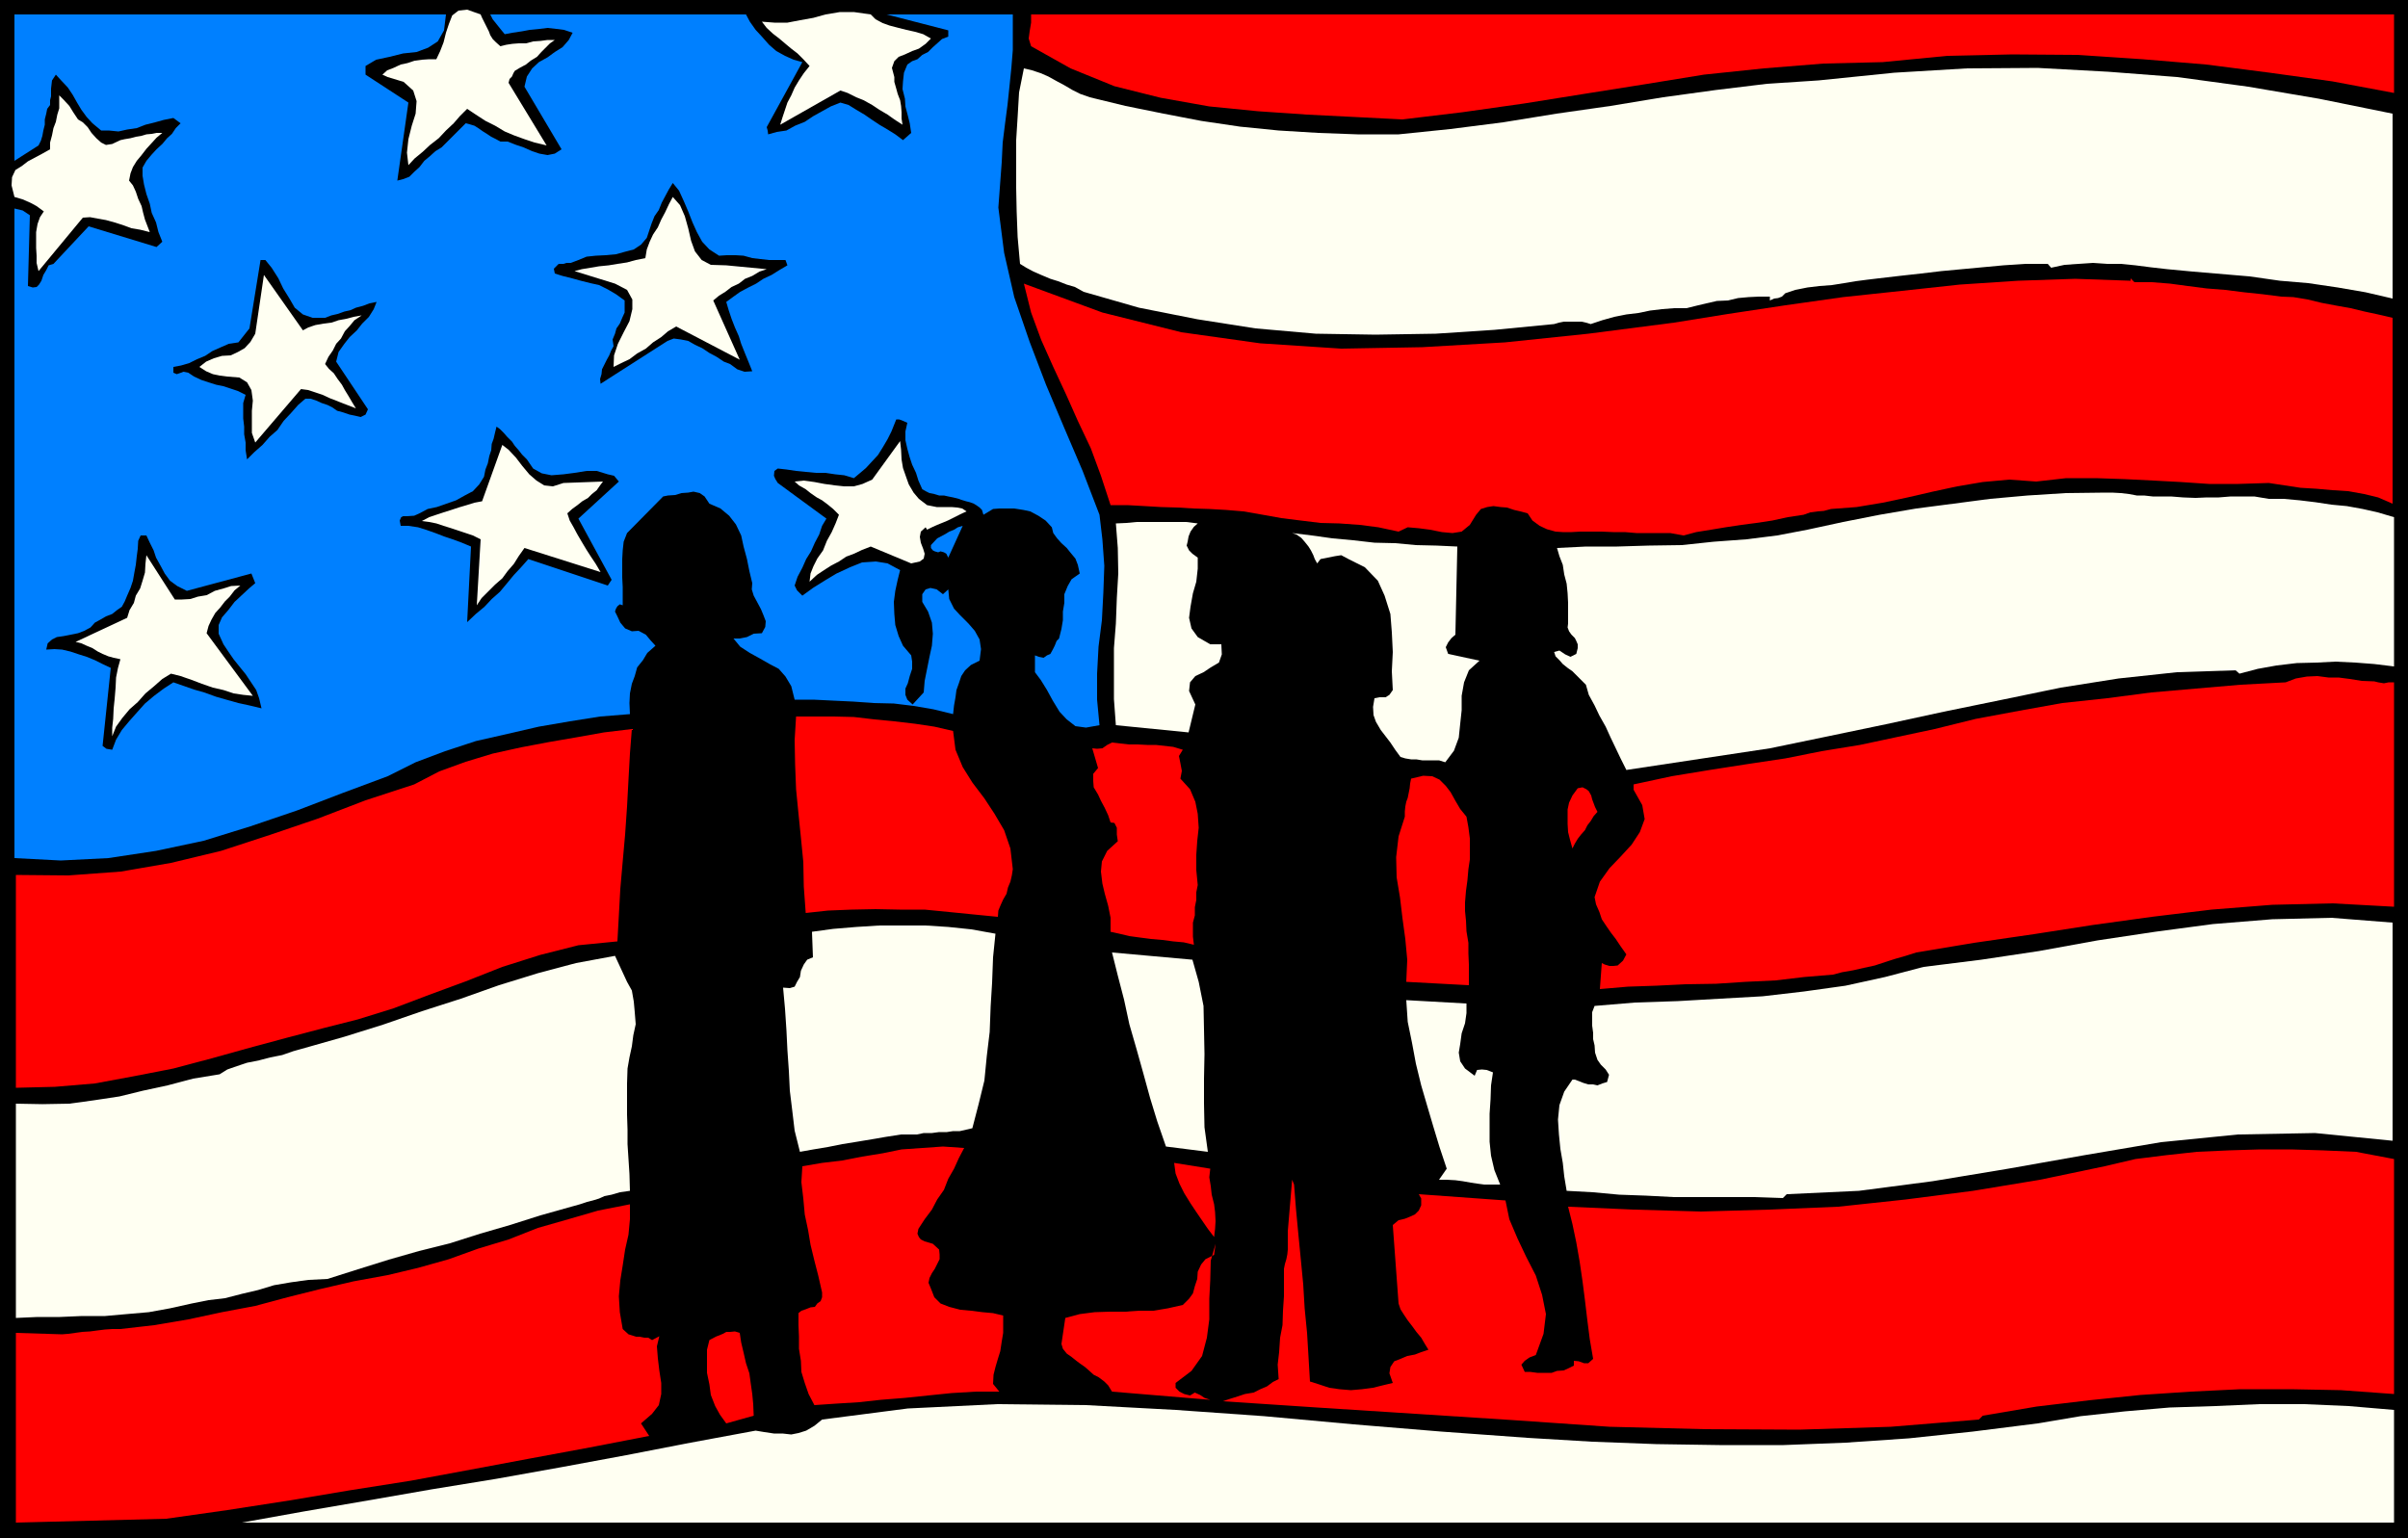 <svg height="306.624" viewBox="0 0 360 229.968" width="480" xmlns="http://www.w3.org/2000/svg"><path style="fill:#000" d="M477.638 535.929h-360V305.96h360z" transform="translate(-117.638 -305.96)"/><path style="fill:#0080ff" d="m184.31 308.12-.288 2.377-.936 1.656-1.44.936-1.728.648-2.016.216-2.016.504-2.016.432-1.584.936v1.296l6.408 4.176-1.656 11.664.864-.216.936-.36.72-.72.792-.72.72-.936.864-.72.792-.72.936-.576 3.6-3.6.576.144.72.216.576.36.72.504.576.36.648.432.72.36.648.36h1.08l1.296.504 1.08.36 1.296.576 1.08.36 1.224.216 1.08-.216 1.008-.648-5.544-9.36.36-1.512.792-1.224 1.008-.936 1.296-.72 1.08-.792 1.152-.72.936-1.08.576-1.08-1.296-.432-1.152-.144-1.296-.144-1.224.144-1.44.144-1.152.216-1.44.216-1.152.216-.648-.792-.576-.72-.576-.72-.36-.72h38.232l.576 1.08.864 1.224.936 1.008 1.08 1.224 1.08.936 1.296.72 1.296.576 1.296.36-5.328 9.72.144.504.072.576 1.296-.36 1.44-.216 1.296-.72 1.44-.576 1.296-.864 1.296-.72 1.296-.72 1.44-.576 1.224.36 1.152.72 1.224.72 1.152.792 1.08.72 1.224.72 1.152.72 1.152.864 1.224-1.08-.216-1.44-.288-1.152-.36-1.368-.072-1.152-.36-1.44.072-1.152.144-1.296.504-1.224.72-.504.792-.288.72-.648.864-.432.72-.72.648-.576.72-.648.936-.36v-.936l-9.216-2.376h18.864v5.328l-.216 2.664-.288 2.808-.288 2.736-.36 2.736-.36 2.88-.144 2.952-.504 6.768.864 6.768 1.512 6.624 2.304 6.696 2.448 6.408 2.736 6.48 2.736 6.408 2.52 6.552.432 3.672.288 3.96-.144 4.032-.216 4.104-.504 3.96-.216 4.032v3.888l.36 3.816-2.016.36-1.584-.216-1.296-1.008-1.08-1.152-1.008-1.656-.864-1.584-.936-1.512-.864-1.152v-2.52l.576.216.72.144.504-.36.504-.216.36-.648.288-.576.288-.72.36-.36.36-1.44.216-1.296V397.4l.216-1.296v-1.296l.504-1.224.576-1.008 1.224-.864-.288-1.296-.36-.936-.72-.864-.576-.72-.792-.72-.648-.72-.576-.792-.216-.864-.936-1.008-1.08-.72-1.224-.648-1.008-.216-1.368-.216h-2.232l-.936.072-1.44.864-.216-.72-.36-.36-.504-.36-.36-.216-.576-.216-.576-.144-.72-.216-.36-.144-.864-.216-.72-.144-.648-.144h-.72l-.72-.216-.72-.144-.576-.288-.504-.288-.576-1.296-.36-1.152-.576-1.224-.36-1.08-.36-1.296-.288-1.296v-1.296l.288-1.296-.648-.288-.576-.216h-.432l-.288.72-.432 1.08-.576 1.152-.72 1.224-.72 1.152-.936 1.008-.864.936-.936.792-.864.72-1.44-.432-1.368-.144-1.44-.216h-1.44l-1.512-.144-1.44-.144-1.44-.216-1.296-.144-.504.36-.072.72.216.504.36.576 7.272 5.328-.648 1.08-.432 1.296-.648 1.224-.576 1.296-.72 1.152-.576 1.296-.72 1.368-.432 1.296.36.72.792.792 1.584-1.152 1.728-1.08 1.8-1.08 2.016-.936 1.8-.72 2.016-.144 1.8.288 1.872 1.008-.36 1.44-.36 1.656-.216 1.656.072 1.8.144 1.656.504 1.656.648 1.44 1.224 1.44.144.936v1.08l-.36 1.08-.288 1.08-.36.792v.936l.288.72.792.72 1.656-1.8.144-1.728.36-1.8.36-1.8.36-1.656.144-1.8-.144-1.656-.576-1.656-.864-1.44v-1.152l.504-.72.72-.216.936.216.936.72.792-.72.144 1.44.72 1.44.936 1.008 1.224 1.224.936 1.08.72 1.296.216 1.44-.216 1.728-1.296.648-.864.792-.576.864-.36 1.08-.36 1.008-.144 1.08-.216 1.224-.144 1.296-2.952-.72-2.952-.504-2.952-.36-3.024-.072-3.024-.216-3.024-.144-2.952-.144h-2.808l-.504-2.016-.864-1.44-1.008-1.152-1.368-.72-1.512-.864-1.44-.792-1.44-.936-1.008-1.224h.936l1.08-.216 1.008-.504 1.224-.072.504-.936.072-.864-.36-.936-.36-.864-.576-1.08-.504-.936-.288-.936.072-.936-.432-1.8-.36-1.8-.504-1.872-.36-1.656-.792-1.656-1.008-1.296-1.296-1.08-1.656-.72-.72-1.08-.72-.504-.936-.216-.792.144-1.008.072-.936.288-1.08.072-.72.144-5.4 5.472-.504 1.296-.144 1.296-.072 1.296v2.737l.072 1.44v2.736l-.432-.144-.36.288-.216.36-.144.432.36.72.432.936.72.864 1.008.432 1.008-.072 1.08.576.72.864.72.792-1.224 1.08-.648 1.08-.864 1.08-.36 1.296-.432 1.152-.288 1.44-.072 1.44.072 1.656-4.464.36-4.536.72-4.608.792-4.68 1.08-4.752 1.08-4.608 1.512-4.392 1.656-4.176 2.088-6.768 2.52-6.768 2.592-6.984 2.376-6.984 2.16-7.128 1.512-7.128 1.08-7.128.36-6.912-.36v-97.128l1.224.288 1.08.72-.288 10.584.72.216.576-.072.36-.36.36-.576.288-.864.432-.72.36-.72.72-.216 5.256-5.616 10.152 3.096.864-.792-.576-1.44-.36-1.44-.648-1.44-.288-1.368-.504-1.44-.36-1.44-.216-1.296v-1.224l.576-1.008.72-.864.792-.864.864-.792.72-.864.72-.648.576-.864.72-.72-1.08-.792-1.44.288-1.296.36-1.44.36-1.296.504-1.44.216-1.296.288-1.44-.144h-1.152l-1.296-1.08-.864-.936-.792-1.08-.648-1.08-.648-1.152-.72-1.08-1.008-1.08-.792-.864-.576.864-.144 1.224v1.152l-.144.576v.72l-.432.576-.144.72-.216.864v.792l-.216.864-.144.792-.216.72-.36.72-3.6 2.304V308.12z" transform="translate(-117.638 -305.96)"/><path style="fill:#fffff2" d="m189.494 308.12.216.505.36.72.288.576.36.72.216.576.36.576.504.504.648.576.864-.216.936-.144.936-.072h1.08l1.08-.288 1.08-.072 1.08-.144h1.08l-.72.504-.648.648-.648.648-.648.72-.936.576-.72.576-.936.504-.72.432-.216.36-.216.504-.36.36-.144.576 5.688 9.36-1.8-.432-1.512-.504-1.584-.576-1.368-.576-1.44-.864-1.44-.72-1.44-.936-1.296-.864-1.08 1.08-.936 1.08-1.152 1.08-1.08 1.152-1.296 1.008-1.08 1.008-1.224 1.008-.936 1.008-.216-1.872.216-2.016.504-2.016.576-1.8.144-1.872-.504-1.584-1.44-1.296-2.376-.72-.792-.36.72-.648.936-.36 1.08-.504 1.008-.216 1.08-.36 1.08-.144 1.08-.072h1.08l.576-1.224.504-1.296.36-1.44.432-1.296.504-1.296.936-.72 1.296-.144zm58.32 0 .72.72 1.08.577 1.008.36 1.368.36 1.152.288 1.296.288 1.224.36 1.152.648-.792.792-1.008.72-1.008.36-1.08.504-.936.36-.648.648-.36 1.008.36 1.368v.72l.288 1.008.216.792.36.936.144.864.072.936v.936l.144.936-1.224-.792-1.008-.72-1.224-.72-1.08-.72-1.296-.72-1.08-.432-1.296-.648-1.08-.36-9 5.112.36-1.152.36-1.08.36-1.08.576-1.08.504-1.152.648-1.08.72-1.08.864-1.08-.936-1.008-.864-.864-.936-.72-.864-.72-.936-.792-.936-.72-.936-.864-.72-.936 1.872.144h1.944l1.872-.36 2.016-.36 1.8-.504 2.16-.36h2.088z" transform="translate(-117.638 -305.96)"/><path style="fill:red" d="m475.55 319.857-9.216-1.728-9.36-1.296-9.504-1.224-9.504-.792-9.792-.648-9.72-.072-9.72.216-9.648.936-8.856.216-8.928.72-8.928.936-8.856 1.44-9.072 1.44-9 1.44-9.144 1.296-9 1.08-7.056-.36-7.2-.36-7.344-.504-7.272-.72-7.272-1.296-6.912-1.728-6.552-2.664-5.904-3.312-.36-1.152.144-1.08.216-1.296v-1.224h203.76z" transform="translate(-117.638 -305.96)"/><path style="fill:#fffff2" d="m280.574 320.505 5.328 1.296 5.688 1.152 5.616 1.08 5.832.864 5.76.576 5.904.36 5.904.216h6.12l7.704-.792 7.92-1.008 7.992-1.296 8.064-1.152 7.848-1.296 7.848-1.08 7.704-.936 7.704-.504 11.304-1.152 10.872-.648 10.584-.072 10.584.576 10.296.792 10.584 1.44 10.584 1.8 11.016 2.232V350.6l-4.032-.936-4.176-.72-4.392-.648-4.248-.36-4.536-.648-4.248-.36-4.248-.36-3.816-.36-2.52-.288-2.232-.288-2.16-.216h-2.088l-2.16-.144-2.16.144-2.016.144-2.016.432-.504-.576h-3.384l-3.24.216-3.096.288-3.096.288-3.096.288-3.024.36-3.24.36-3.096.36-1.8.216-1.656.216-1.728.288-1.8.288-1.872.144-1.8.216-1.8.36-1.512.504-.504.504-.576.216-.576.072-.648.288v-.576h-1.656l-1.512.072-1.584.144-1.512.36-1.656.072-1.584.36-1.512.36-1.44.36h-1.872l-1.8.144-1.8.216-1.728.36-1.8.216-1.8.36-1.8.504-1.728.576-.72-.216-.648-.144h-2.664l-.72.144-.72.216-8.928.864-8.784.576-9 .144-8.928-.144-9-.792-8.712-1.368-8.712-1.728-8.28-2.376-1.296-.72-1.224-.36-1.296-.504-1.152-.36-1.368-.576-1.152-.504-1.08-.576-.936-.576-.36-4.032-.144-3.816-.072-3.528v-7.128l.216-3.456.216-3.672.72-3.6 1.224.288 1.296.432 1.152.504 1.296.72 1.08.576 1.224.72 1.152.576zm-151.272 3.312.72.432.72.72.576.864.72.792.72.648.72.36.936-.144 1.224-.576.648-.144.864-.144.792-.216.864-.144.72-.216.792-.072.72-.144h.864l-.864.72-.72.792-.792.864-.72.936-.72.864-.576.936-.36.936-.216 1.08.576.72.432.936.36 1.08.504 1.08.216.936.288 1.08.36.936.36.936-1.44-.36-1.296-.216-1.368-.504-1.152-.36-1.296-.36-1.224-.216-1.152-.216-1.08.072-6.624 7.992-.288-1.224v-1.08l-.072-1.152v-2.376l.216-1.224.36-1.008.576-.864-1.08-.792-.936-.504-1.152-.504-1.224-.36-.432-1.728.072-1.224.504-1.08.936-.576.936-.72 1.08-.576 1.08-.576 1.152-.648v-1.008l.288-1.08.216-1.08.36-.936.216-1.08.288-.936v-1.944l.648.648.864.936.576.936z" transform="translate(-117.638 -305.96)"/><path style="fill:#000" d="m225.134 344.193 1.152-.072h1.368l1.152.072 1.296.36 1.224.144 1.296.144h2.448l.288.792-1.224.72-1.152.72-1.224.576-1.08.72-1.152.576-1.224.648-1.008.72-1.08.792.36 1.224.432 1.296.504 1.296.576 1.296.36 1.152.576 1.44.504 1.224.576 1.44-1.152.072-1.08-.36-1.08-.792-.936-.36-1.08-.72-1.08-.576-1.08-.72-1.08-.504-1.008-.576-1.08-.216-1.08-.144-.936.36-10.008 6.408-.072-.72.216-.72.072-.72.36-.72.36-.72.36-.648.288-.72.36-.648-.144-1.008.36-.864.216-.792.504-.72.36-.864.36-.792v-1.8l-1.296-.936-1.224-.72-1.296-.648-1.296-.288-1.44-.36-1.296-.36-1.44-.36-1.152-.36-.144-.72.36-.36.36-.36h.72l.432-.144h.648l.576-.216.576-.216 1.224-.504 1.368-.144 1.44-.072 1.584-.144 1.296-.36 1.368-.36 1.08-.72.864-1.008.36-1.08.36-1.08.432-1.08.648-.936.432-1.08.576-1.08.504-.936.576-.936.936 1.152.72 1.584.648 1.512.648 1.656.648 1.44.792 1.44 1.08 1.152z" transform="translate(-117.638 -305.96)"/><path style="fill:#fffff2" d="m226.214 345.633 6.048.576-1.08.36-1.08.648-1.08.432-.936.72-1.08.504-.936.72-.936.576-.864.72 3.96 8.856-9.504-4.968-1.224.72-1.008.864-1.224.792-1.08.936-1.296.72-1.152.864-1.224.576-1.152.576.072-1.728.576-1.728.864-1.728.864-1.656.432-1.8v-1.44l-.792-1.44-1.8-.936-6.048-1.872 1.08-.288 1.296-.216 1.296-.216 1.44-.144 1.296-.216 1.44-.216 1.296-.36 1.44-.288.216-1.296.432-1.152.504-1.08.72-1.08.504-1.152.576-1.08.576-1.224.576-1.08 1.08 1.224.72 1.656.504 1.8.432 1.872.576 1.584 1.008 1.296 1.368.72z" transform="translate(-117.638 -305.96)"/><path style="fill:#000" d="m157.31 344.84.936 1.153 1.008 1.584.72 1.512.936 1.512.792 1.368 1.224 1.008 1.44.504h1.872l.936-.36.936-.216 1.008-.36.936-.216.792-.36 1.08-.288.936-.36 1.08-.216-.432 1.08-.72 1.152-1.008 1.008-.792 1.008-1.08 1.008-.792 1.008-.864 1.224-.36 1.44 4.752 7.128-.36.792-.72.36-.936-.216-.72-.144-1.08-.36-.792-.216-.72-.504-.72-.36-.864-.288-.792-.36-.864-.288h-.792l-1.08.936-1.08 1.224-1.08 1.152-.936 1.368-1.152 1.008-1.08 1.224-1.224 1.08-1.08 1.08-.216-1.368v-1.152l-.216-1.224v-1.152l-.144-1.224v-2.304l.36-1.224-1.152-.576-1.08-.36-1.08-.36-1.08-.216-1.152-.36-1.08-.36-1.08-.504-.864-.576-.72-.144-.576.216-.432.144-.504-.216v-.864l1.152-.216 1.224-.36 1.152-.576 1.224-.504 1.08-.72 1.296-.576 1.152-.504 1.44-.216 1.656-2.088 1.656-10.224z" transform="translate(-117.638 -305.96)"/><path style="fill:#fffff2" d="m162.926 355.353.792-.432 1.08-.36 1.224-.216 1.152-.144 1.08-.36 1.152-.216 1.08-.288 1.224-.216-1.08.72-.72.864-.72.792-.576 1.08-.72.792-.504 1.008-.648.936-.504 1.08.576.72.72.648.576.864.648.864.432.792.576.936.504.864.576.936-.936-.36-.936-.36-1.08-.432-.936-.36-1.08-.504-1.08-.36-1.08-.36-1.08-.144-6.84 7.992-.504-1.44v-3.312l.144-1.512-.216-1.584-.648-1.152-1.152-.72-1.8-.144-1.152-.144-1.008-.216-1.008-.432-1.008-.648 1.008-.792 1.152-.504 1.224-.36 1.296-.072 1.08-.504 1.008-.576.864-.936.72-1.224 1.296-8.784z" transform="translate(-117.638 -305.96)"/><path style="fill:red" d="M436.742 348.153h2.592l2.736.216 2.664.36 2.808.36 2.736.216 2.88.36 2.736.288 2.808.36 1.8.072 2.16.36 2.088.504 2.304.432 2.016.36 2.088.504 2.016.432 2.16.504v27.792l-2.16-.936-2.088-.504-2.376-.432-2.304-.144-2.448-.216-2.376-.144-2.376-.36-2.376-.36-4.608.144h-4.32l-4.248-.288-4.032-.216-4.32-.216-4.248-.144h-4.536l-4.464.504-4.032-.288-3.96.36-3.816.648-3.672.792-3.744.864-3.744.792-3.888.648-3.816.288-1.08.288-.936.072-1.08.144-1.008.36-2.376.36-2.304.504-2.376.36-2.232.288-2.376.36-2.16.36-2.232.36-1.872.504-2.016-.36h-5.04l-1.728-.144h-1.728l-1.728-.072h-3.24l-1.296.072h-1.296l-1.08-.072-1.296-.36-1.08-.504-1.08-.792-.72-1.08-1.08-.288-.936-.216-1.08-.36-.936-.072-1.08-.144-.936.144-.936.288-.72.864-.936 1.512-1.224 1.008-1.368.216-1.584-.144-1.8-.36-1.656-.216-1.656-.144-1.368.648-3.024-.648-2.808-.36-3.024-.216-2.808-.072-2.952-.36-2.88-.36-2.808-.504-2.88-.504-2.592-.216-2.52-.144-2.304-.072-2.376-.144-2.52-.072-2.448-.144-2.592-.144h-2.52l-1.44-4.392-1.512-4.104-1.944-4.104-1.728-3.888-1.944-4.176-1.8-4.032-1.512-4.104-1.08-4.32 11.736 4.32 11.808 2.952 11.808 1.656 12.096.792 12.096-.216 12.384-.72 12.456-1.296 12.816-1.656 8.064-1.296 8.568-1.296 8.64-1.224 8.784-.936 8.64-.936 8.712-.576 8.568-.288 8.28.288v-.36z" transform="translate(-117.638 -305.96)"/><path style="fill:#000" d="m196.406 374.649.936 1.368 1.296.72 1.44.288 1.8-.144 1.656-.216 1.8-.288h1.512l1.656.504.936.216.72.864-6.048 5.544 4.968 9.144-.576.864-11.88-3.96-1.08 1.224-1.08 1.152-1.008 1.224-1.08 1.296-1.224 1.08-1.08 1.152-1.296 1.08-1.296 1.224.576-11.304-1.368-.576-1.368-.504-1.296-.432-1.296-.504-1.44-.504-1.152-.36-1.44-.216h-1.152l-.144-.792.216-.504.288-.144h.576l1.08-.072.792-.36 1.224-.648 1.368-.288 1.44-.504 1.44-.504 1.296-.72 1.224-.648.936-1.008.72-1.152.216-1.08.36-.936.216-1.08.288-.864.072-.936.288-.792.216-.936.216-.864.504.36.576.576.504.576.72.72.432.648.576.648.504.648z" transform="translate(-117.638 -305.96)"/><path style="fill:#fffff2" d="m256.238 381.489.72.144.72.144h2.232l.864.072.72.144.648.432-.648.288-.72.36-.72.36-.72.36-.864.36-.72.288-.792.36-.72.36-.216-.36-.72.648-.144.792.144.864.36.936.216.72-.144.72-.576.432-1.296.288-6.048-2.52-1.296.504-1.224.576-1.152.432-1.08.72-1.224.648-1.008.648-1.08.72-1.08 1.008.144-1.224.432-1.08.576-1.152.864-1.224.576-1.44.72-1.296.576-1.296.504-1.296-.864-.864-.792-.648-.864-.648-.792-.432-.936-.648-.72-.576-1.008-.576-.648-.576 1.368-.144 1.584.216 1.512.288 1.584.216 1.368.144h1.44l1.296-.36 1.44-.648 4.176-5.76.144 1.296.072 1.44.216 1.296.504 1.44.36 1.008.72 1.224.792.936zm-54.36-3.312 5.904-.216-.432.576-.504.72-.72.576-.576.576-.864.504-.72.576-.792.576-.72.648.36 1.08.576 1.008.576 1.08.72 1.224.648 1.08.648 1.008.72 1.08.72 1.224-11.376-3.6-.864 1.224-.72 1.152-.936 1.08-.792 1.08-1.08.936-.936.936-1.08 1.08-.72 1.08.576-9.864-1.152-.576-1.08-.36-1.08-.36-1.08-.36-1.152-.36-1.08-.36-1.08-.216-1.08-.144 1.08-.576 1.08-.36 1.08-.36 1.152-.36 1.08-.36 1.224-.36 1.152-.36 1.152-.216 3.024-8.424.936.72 1.08 1.152.936 1.224 1.08 1.296 1.08.936 1.152.72 1.296.144zm240.336 2.016 1.8.144 1.872.072 1.656-.072h1.8l1.8-.144h3.528l2.16.36h2.232l2.376.216 2.376.288 2.376.36 2.304.216 2.376.432 2.232.504 2.448.72v22.32l-2.952-.36-2.808-.216-3.024-.144-2.808.144-2.952.072-3.024.36-2.808.504-2.736.72-.576-.504-8.784.288-8.712.936-8.64 1.368-8.712 1.8-8.784 1.8-8.64 1.872-8.64 1.8-8.712 1.8-21.456 3.24-.864-1.728-.72-1.512-.792-1.656-.72-1.584-.936-1.656-.72-1.512-.864-1.584-.432-1.512-.72-.72-.576-.576-.72-.72-.72-.504-.72-.576-.504-.576-.576-.576-.216-.648.792-.216.864.576.792.36.864-.432.216-.864v-.576l-.216-.504-.216-.432-.504-.504-.36-.504-.216-.576.072-.576v-3.096l-.072-1.44-.144-1.44-.36-1.368-.216-1.44-.504-1.296-.36-1.224 4.32-.216h4.608l4.752-.144 4.968-.072 4.752-.504 4.896-.36 4.608-.576 4.536-.864 5.328-1.152 5.472-1.08 5.472-.936 5.544-.72 5.472-.72 5.616-.504 5.688-.36 5.832-.072h1.152l1.296.072 1.224.144 1.152.216h1.08l1.296.144h1.296zm-145.512 4.032-.576.504-.504.72-.288.72-.144.792-.144.576.36.72.504.504.792.576v1.656l-.216 1.944-.504 1.728-.36 2.016-.216 1.656.36 1.584.936 1.296 1.872 1.08h1.656l.072 1.512-.432 1.224-1.224.72-1.08.72-1.224.576-.792.936-.144 1.296.936 2.016-1.008 4.176-10.872-1.08-.288-3.888v-7.632l.288-3.672.144-3.816.216-3.672-.072-3.816-.288-3.672 1.584-.072 1.512-.144h7.416z" transform="translate(-117.638 -305.96)"/><path style="fill:#0080ff" d="m259.406 389.337-.288-.576-.36-.216-.504-.144-.36.144-.504-.144-.288-.144-.288-.36v-.432l.936-1.008 1.224-.648.576-.36.72-.288.576-.36.72-.216z" transform="translate(-117.638 -305.96)"/><path style="fill:#fffff2" d="m335.51 387.68-.288 13.177-.576.504-.504.648-.36.72.36 1.008 4.68 1.008-1.584 1.44-.72 1.8-.36 2.016v2.16l-.216 2.016-.216 2.088-.72 1.944-1.296 1.728-.936-.288h-2.52l-.864-.144h-.792l-.864-.144-.72-.216-.792-1.08-.72-1.08-.72-.936-.72-.936-.72-1.224-.36-1.008-.072-1.224.216-1.296.72-.144h.936l.576-.36.504-.72-.144-2.808.144-2.88-.144-2.952-.216-2.736-.864-2.736-1.008-2.232-1.944-2.016-2.448-1.224-1.08-.576-.936.144-1.08.216-1.08.216-.504.648-.36-.648-.216-.576-.36-.72-.36-.576-.576-.72-.504-.576-.72-.504-.648-.216 2.952.36 3.096.432 3.096.288 3.168.36 3.096.072 3.096.288 3.096.072z" transform="translate(-117.638 -305.96)"/><path style="fill:#000" d="m139.526 386.025.504 1.08.576 1.152.36 1.08.72 1.296.576 1.08.792 1.08 1.08.792 1.44.72 9.648-2.592.576 1.44-.936.792-1.08 1.008-1.08 1.008-.936 1.224-.936 1.08-.504 1.152v1.296l.72 1.584.72 1.08.792 1.152.864 1.08.936 1.152.72 1.08.864 1.296.432 1.224.36 1.512-1.8-.432-1.656-.36-1.8-.504-1.512-.432-1.8-.648-1.512-.432-1.656-.576-1.44-.504-1.44.936-1.44 1.08-1.368 1.152-1.224 1.368-1.152 1.296-1.08 1.296-.864 1.44-.576 1.512-.864-.144-.576-.432 1.224-11.664-1.224-.576-1.152-.576-1.224-.504-1.152-.36-1.296-.432-1.224-.288-1.152-.072-1.224.072.216-.936.648-.576.72-.36 1.008-.144 1.08-.216 1.08-.216.936-.36.936-.504.648-.72.792-.432.864-.504.936-.36.72-.576.72-.504.432-.792.36-.864.504-1.152.36-1.08.216-1.224.216-1.152.144-1.296.144-1.08.072-1.224.36-.792z" transform="translate(-117.638 -305.96)"/><path style="fill:#fffff2" d="M143.774 395.6h1.08l1.224-.071 1.152-.36 1.296-.216 1.224-.648 1.296-.36 1.152-.36 1.368-.072-.864.72-.72.936-.72.72-.72.936-.72.792-.576 1.008-.432.936-.288 1.08 6.912 9.36-1.44-.144-1.44-.216-1.512-.504-1.584-.36-1.656-.576-1.512-.576-1.656-.576-1.44-.36-1.296.792-1.224 1.08-1.296 1.08-1.152 1.296-1.224 1.08-1.08 1.296-.936 1.296-.576 1.44v-1.296l.144-1.296.072-1.584.144-1.368.144-1.728.072-1.512.288-1.44.36-1.296-1.008-.216-.792-.216-.864-.36-.72-.36-.792-.504-.864-.36-.792-.36-.864-.216 7.704-3.6.36-1.152.648-1.08.288-1.08.648-1.08.36-1.152.36-1.224.072-1.296.144-1.296z" transform="translate(-117.638 -305.96)"/><path style="fill:red" d="M475.55 407.985v33.552l-9.216-.504-9 .216-9.072.72-8.928 1.08-8.856 1.224-8.784 1.368-8.928 1.296-8.64 1.44-1.584.504-1.512.432-1.584.504-1.512.504-1.656.36-1.584.36-1.656.288-1.368.36-4.32.36-4.248.504-4.536.216-4.392.288-4.536.072-4.392.216-4.248.144-4.176.36.288-3.888.432.216.72.216h.576l.648-.072.792-.72.504-.936-.864-1.224-.72-1.08-.72-.936-.648-.936-.72-1.08-.36-1.08-.504-1.152-.216-1.08.792-2.304 1.44-2.016 1.656-1.728 1.656-1.8 1.224-1.872.72-1.944-.36-2.088-1.296-2.304v-.792l5.688-1.224 5.688-.936 5.544-.864 5.76-.864 5.4-1.08 5.76-.936 5.4-1.152 5.76-1.224 6.12-1.512 6.552-1.224 6.408-1.152 6.696-.72 6.624-.864 6.624-.576 6.696-.576 6.768-.36 1.512-.576 1.656-.288 1.584-.072 1.656.216h1.512l1.656.216 1.8.288 1.872.072.576.144.864.144.72-.144zm-215.424 7.272.36 2.808 1.08 2.592 1.44 2.304 1.8 2.376 1.512 2.304 1.44 2.448.936 2.736.36 3.096-.144.936-.216.936-.36.864-.216.936-.504.864-.36.792-.36.864-.072.936-3.672-.36-3.6-.36-3.672-.36h-3.672l-3.672-.072-3.6.072-3.528.144-3.312.36-.288-3.96-.072-3.672-.36-3.672-.36-3.528-.36-3.672-.144-3.672-.072-3.672.216-3.528h5.688l2.952.072 3.096.36 2.952.288 3.096.36 2.88.432zm-48.024-.288-.288 3.672-.216 3.888-.216 4.032-.288 4.176-.36 4.032-.36 4.104-.216 3.96-.216 3.888-5.832.576-5.688 1.44-5.688 1.8-5.472 2.16-5.472 2.016-5.328 2.016-5.328 1.656-5.112 1.296-5.472 1.44-5.616 1.512-5.688 1.584-5.688 1.512-5.904 1.152-5.832 1.08-5.976.504-5.832.144v-31.824l7.848.072 7.848-.576 7.488-1.296 7.488-1.8 7.272-2.376 7.2-2.448 7.128-2.736 7.272-2.376 3.744-1.944 3.96-1.44 4.032-1.224 4.248-.936 4.176-.792 4.176-.72 4.032-.72zm82.368 3.096-.576.936.216 1.08.216 1.152-.216 1.152 1.44 1.584.792 1.872.36 1.8.144 2.088-.216 1.944-.144 2.088v2.304l.216 2.232-.216 1.08v1.152l-.216 1.08v1.224l-.288 1.08V446l.144 1.224-1.512-.36-1.584-.144-1.656-.216-1.656-.144-1.656-.216-1.584-.216-1.512-.36-1.296-.288v-2.088l-.36-1.8-.504-1.8-.36-1.512-.216-1.8.144-1.512.792-1.584 1.584-1.44-.144-1.008v-1.008l-.36-.72-.576-.072-.36-1.08-.504-1.08-.576-1.08-.432-.936-.648-1.08-.072-.936v-1.08l.72-.864-.864-2.952.72.072.792-.072.72-.504.72-.36 1.224.144 1.296.144h1.296l1.44.072h1.296l1.296.144 1.296.144zm42.408 10.008.288 1.584.216 1.656v3.168l-.216 1.44-.144 1.656-.216 1.584-.144 1.728v1.296l.144 1.44.072 1.584.288 1.728v1.584l.072 1.656v3.096l-9.36-.504.144-3.312-.288-3.096-.432-3.168-.36-3.024-.504-3.024-.072-3.024.36-3.096.936-2.952v-.792l.072-.72.144-.72.216-.576.144-.72.144-.72.072-.72.144-.72 1.8-.432 1.368.072 1.08.504.936.936.72.936.72 1.296.72 1.224zm19.584-.72-.576.648-.432.72-.504.648-.36.72-.576.648-.504.648-.432.72-.36.72-.36-1.296-.288-1.152-.072-1.224v-2.16l.216-1.008.504-1.08.792-1.08.72-.144.576.288.36.288.36.648.144.576.216.576.216.576z" transform="translate(-117.638 -305.96)"/><path style="fill:#fffff2" d="M475.334 443.913v32.616l-11.592-1.152-11.52.216-11.52 1.152-11.448 1.944-11.376 2.016-11.304 1.872-11.016 1.44-10.8.504-.576.576-4.176-.144H367.91l-4.176-.216-4.032-.144-3.888-.36-3.96-.216-.36-2.16-.216-2.016-.36-2.088-.216-2.16-.144-2.232.216-2.16.72-2.016 1.224-1.8h.36l.576.216.72.288.72.216h.72l.648.144.72-.288.72-.216.288-1.08-.504-.792-.72-.72-.504-.72-.36-1.08-.072-1.08-.216-.936v-.936l-.144-1.08v-2.016l.36-.936 6.048-.504 6.408-.216 6.264-.36 6.408-.36 6.192-.72 6.192-.864 5.904-1.296 5.76-1.512 8.64-1.08 8.64-1.296 8.712-1.584 8.64-1.296 8.64-1.152 8.856-.72 8.856-.216zm-208.872 1.656-.36 3.528-.144 3.816-.216 3.528-.144 3.816-.432 3.6-.36 3.672-.864 3.528-.936 3.6-.936.216-.936.216h-1.008l-.936.144h-1.152l-1.08.144h-1.224l-1.008.216h-2.376l-2.304.36-2.088.36-2.16.36-2.232.36-2.16.432-2.16.36-2.016.36-.792-3.168-.36-3.024-.36-2.952-.144-2.952-.216-3.096-.144-2.952-.216-3.24-.288-3.168 1.008.072.72-.216.36-.72.432-.72.144-.936.432-.936.504-.72.864-.36-.144-3.816 3.168-.432 3.456-.288 3.456-.216h6.912l3.384.216 3.456.36zm29.448 3.888.936 3.312.72 3.6.072 3.528.072 3.672-.072 3.672v3.744l.072 3.528.504 3.672-6.264-.792-1.296-3.744-1.08-3.528-1.008-3.672-1.008-3.6-1.08-3.744-.792-3.672-.936-3.6-.864-3.456zm-84.528 3.312.72 1.296.288 1.656.144 1.584.144 1.8-.36 1.656-.216 1.656-.36 1.656-.288 1.656-.072 2.232v4.68l.072 2.232v2.16l.144 2.232.144 2.232.072 2.52-1.512.216-1.224.36-1.08.216-.792.36-.936.288-.864.216-1.08.36-1.296.36-4.608 1.296-4.536 1.44-4.464 1.296-4.536 1.44-4.608 1.152-4.536 1.296-4.608 1.44-4.536 1.44-2.88.144-2.592.36-2.52.432-2.376.72-2.448.576-2.52.648-2.448.288-2.52.504-3.24.72-3.168.576-3.312.288-3.24.288h-3.456l-3.312.144h-3.312l-3.24.144v-32.04l3.96.072 4.032-.072 3.672-.504 3.816-.576 3.528-.864 3.672-.792 3.816-1.008 3.96-.648 1.152-.72 1.44-.504 1.512-.504 1.8-.36 1.656-.432 1.8-.36 1.656-.576 1.8-.504 5.832-1.656 5.76-1.8 5.832-2.016 5.832-1.872 5.688-2.016 5.832-1.8 5.688-1.512 5.832-1.08zm125.496 3.24v1.44l-.216 1.512-.504 1.512-.216 1.584-.216 1.296.216 1.296.72 1.08 1.44 1.08.36-.864.72-.072.72.072.936.36-.288 1.944-.072 2.088-.144 2.16v4.176l.216 2.088.504 2.16.864 2.16h-2.376l-1.08-.144-.936-.144-1.224-.216-1.08-.144-1.296-.072h-1.152l1.152-1.656-1.08-3.24-.936-3.096-.936-3.168-.864-2.952-.792-3.24-.576-3.096-.648-3.168-.216-3.24z" transform="translate(-117.638 -305.96)"/><path style="fill:red" d="m261.782 477.609-.792 1.512-.72 1.584-.864 1.512-.648 1.656-1.008 1.44-.792 1.512-1.08 1.44-.936 1.44-.144.72.216.504.288.36.576.288 1.224.36.936.864.072.72v.72l-.36.72-.36.72-.432.648-.36.72-.144.72.36.864.504 1.296.936.936 1.296.504 1.656.432 1.584.144 1.728.216 1.584.144 1.512.36v2.592l-.216 1.296-.216 1.44-.36 1.152-.36 1.224-.288 1.152-.072 1.368.936 1.152h-3.528l-3.6.216-3.528.36-3.456.36-3.6.288-3.312.36-3.456.216-3.168.216-.864-1.656-.576-1.656-.504-1.656-.072-1.656-.288-1.8v-1.8l-.072-1.728v-1.8l.432-.36.648-.216.72-.288.648-.072.36-.504.504-.36.216-.576v-.72l-.576-2.52-.576-2.232-.576-2.376-.36-2.16-.504-2.376-.216-2.376-.288-2.448.144-2.376 2.952-.504 3.024-.36 2.952-.576 3.096-.504 2.808-.576 3.096-.216 3.096-.216zm213.768 1.656V514.4l-7.92-.576-7.488-.144h-7.56l-7.416.36-7.56.504-7.632.792-7.848.936-8.064 1.368-.576.576-13.176 1.08-13.68.432-14.112-.072-14.256-.36-14.616-1.008-14.544-.936-14.544-.936-14.112-.936 1.08-.36 1.152-.36 1.08-.36 1.296-.216 1.008-.504 1.008-.432.864-.648.864-.432-.144-2.16.216-1.872.144-2.16.36-1.872.072-2.16.144-2.16v-4.104l.144-.72.216-.72.144-.72.072-.72v-2.736l.648-7.704.288.72.288 3.672.36 3.816.36 3.672.36 3.744.216 3.6.36 3.672.216 3.6.216 3.672 1.368.432 1.512.504 1.512.216 1.728.144 1.656-.144 1.656-.216 1.44-.36 1.512-.36-.504-1.44.144-.936.576-.864.936-.36 1.008-.432 1.152-.216.936-.36 1.08-.36-.576-.936-.504-.864-.72-.864-.576-.792-.72-.936-.576-.864-.504-.792-.288-.864-.864-11.736.864-.72.936-.216.72-.288.792-.36.576-.576.36-.792v-1.008l-.36-.648 12.96.936.576 2.808 1.224 2.88 1.296 2.736 1.44 2.808.936 2.88.576 2.88-.36 2.952-1.152 3.168-.936.36-.72.504-.504.576.504 1.08h.792l1.08.144h2.16l.792-.288 1.008-.072.792-.36.72-.36v-.72l.72.072.792.288h.648l.72-.648-.504-2.952-.36-2.808-.36-3.024-.36-2.808-.432-2.952-.504-2.88-.576-2.736-.648-2.592 9.792.432 10.08.288 10.224-.288 10.296-.432 10.08-1.08 10.08-1.296 10.008-1.656 9.648-2.016 4.608-1.08 4.608-.576 4.608-.504 4.752-.216 4.68-.144h4.608l4.752.144 4.968.216zm-176.976 1.44L298.43 482l.216 1.296.144 1.296.36 1.44.144 1.152.072 1.368-.072 1.152-.144 1.224-.936-1.224-.792-1.152-.936-1.368-.864-1.296-.936-1.512-.72-1.44-.576-1.512-.216-1.584zm-86.76 5.328v2.232l-.216 2.304-.504 2.232-.36 2.376-.36 2.232-.216 2.376.144 2.376.432 2.52.864.792 1.152.36h.504l.72.144h.576l.576.36 1.08-.576-.36 1.512.144 1.8.216 1.8.288 1.872v1.656l-.36 1.656-1.008 1.296-1.656 1.44 1.224 1.872-8.928 1.728-8.928 1.656-8.856 1.656-8.928 1.656-9.144 1.44-9 1.512-9.288 1.44-9.144 1.296-22.464.576v-28.368l6.912.216.864-.072 1.08-.144 1.008-.144 1.224-.072 1.08-.144 1.152-.144 1.08-.072h1.224l5.04-.576 5.112-.864 5.04-1.08 4.968-.936 4.824-1.296 4.896-1.224 4.968-1.152 5.112-.936 4.536-1.08 4.608-1.296 4.392-1.584 4.536-1.368 4.392-1.728 4.536-1.296 4.464-1.296zm81.576 26.712v.72l.576.576.72.36.864.216.72-.432.792.36.648.432.864.288-14.688-1.224-.576-.936-.576-.576-.864-.648-.72-.36-.72-.648-.576-.504-.72-.504-.576-.432-.72-.576-.72-.504-.576-.72-.216-.72.576-3.888 2.16-.576 2.232-.288 2.232-.072h2.304l2.088-.144h2.16l2.16-.36 2.232-.504.936-.936.576-.792.288-1.08.36-1.08.072-1.08.504-1.08.648-.792 1.296-.648.216-1.656-.72 2.52-.072 2.88-.144 2.808v3.096l-.36 2.736-.72 2.736-1.584 2.232zm-65.16-7.488.216 1.44.36 1.512.36 1.584.504 1.512.216 1.584.216 1.512.144 1.512.072 1.728-4.104 1.152-.936-1.296-.72-1.296-.648-1.656-.216-1.584-.36-1.728v-3.456l.36-1.44.936-.504 1.08-.432.504-.288h.576l.72-.072z" transform="translate(-117.638 -305.96)"/><path style="fill:#fffff2" d="M475.55 516.777v16.848H153.782l9.216-1.656 9.648-1.656 9.504-1.656 9.72-1.584 9.648-1.728 9.72-1.8 9.648-1.872 9.72-1.8 1.296.216 1.44.216h1.296l1.296.144 1.08-.216 1.152-.36 1.224-.72 1.152-.936 12.816-1.656 13.32-.648 13.32.144 13.392.72 13.248.936 13.392 1.224 13.104 1.08 12.888.936 9.648.576 9.576.36 9.504.144h9.504l9.288-.36 9.504-.648 9.504-1.008 9.72-1.224 6.408-1.08 6.624-.72 6.696-.576 6.768-.216 6.624-.288h6.768l6.624.288z" transform="translate(-117.638 -305.96)"/></svg>

